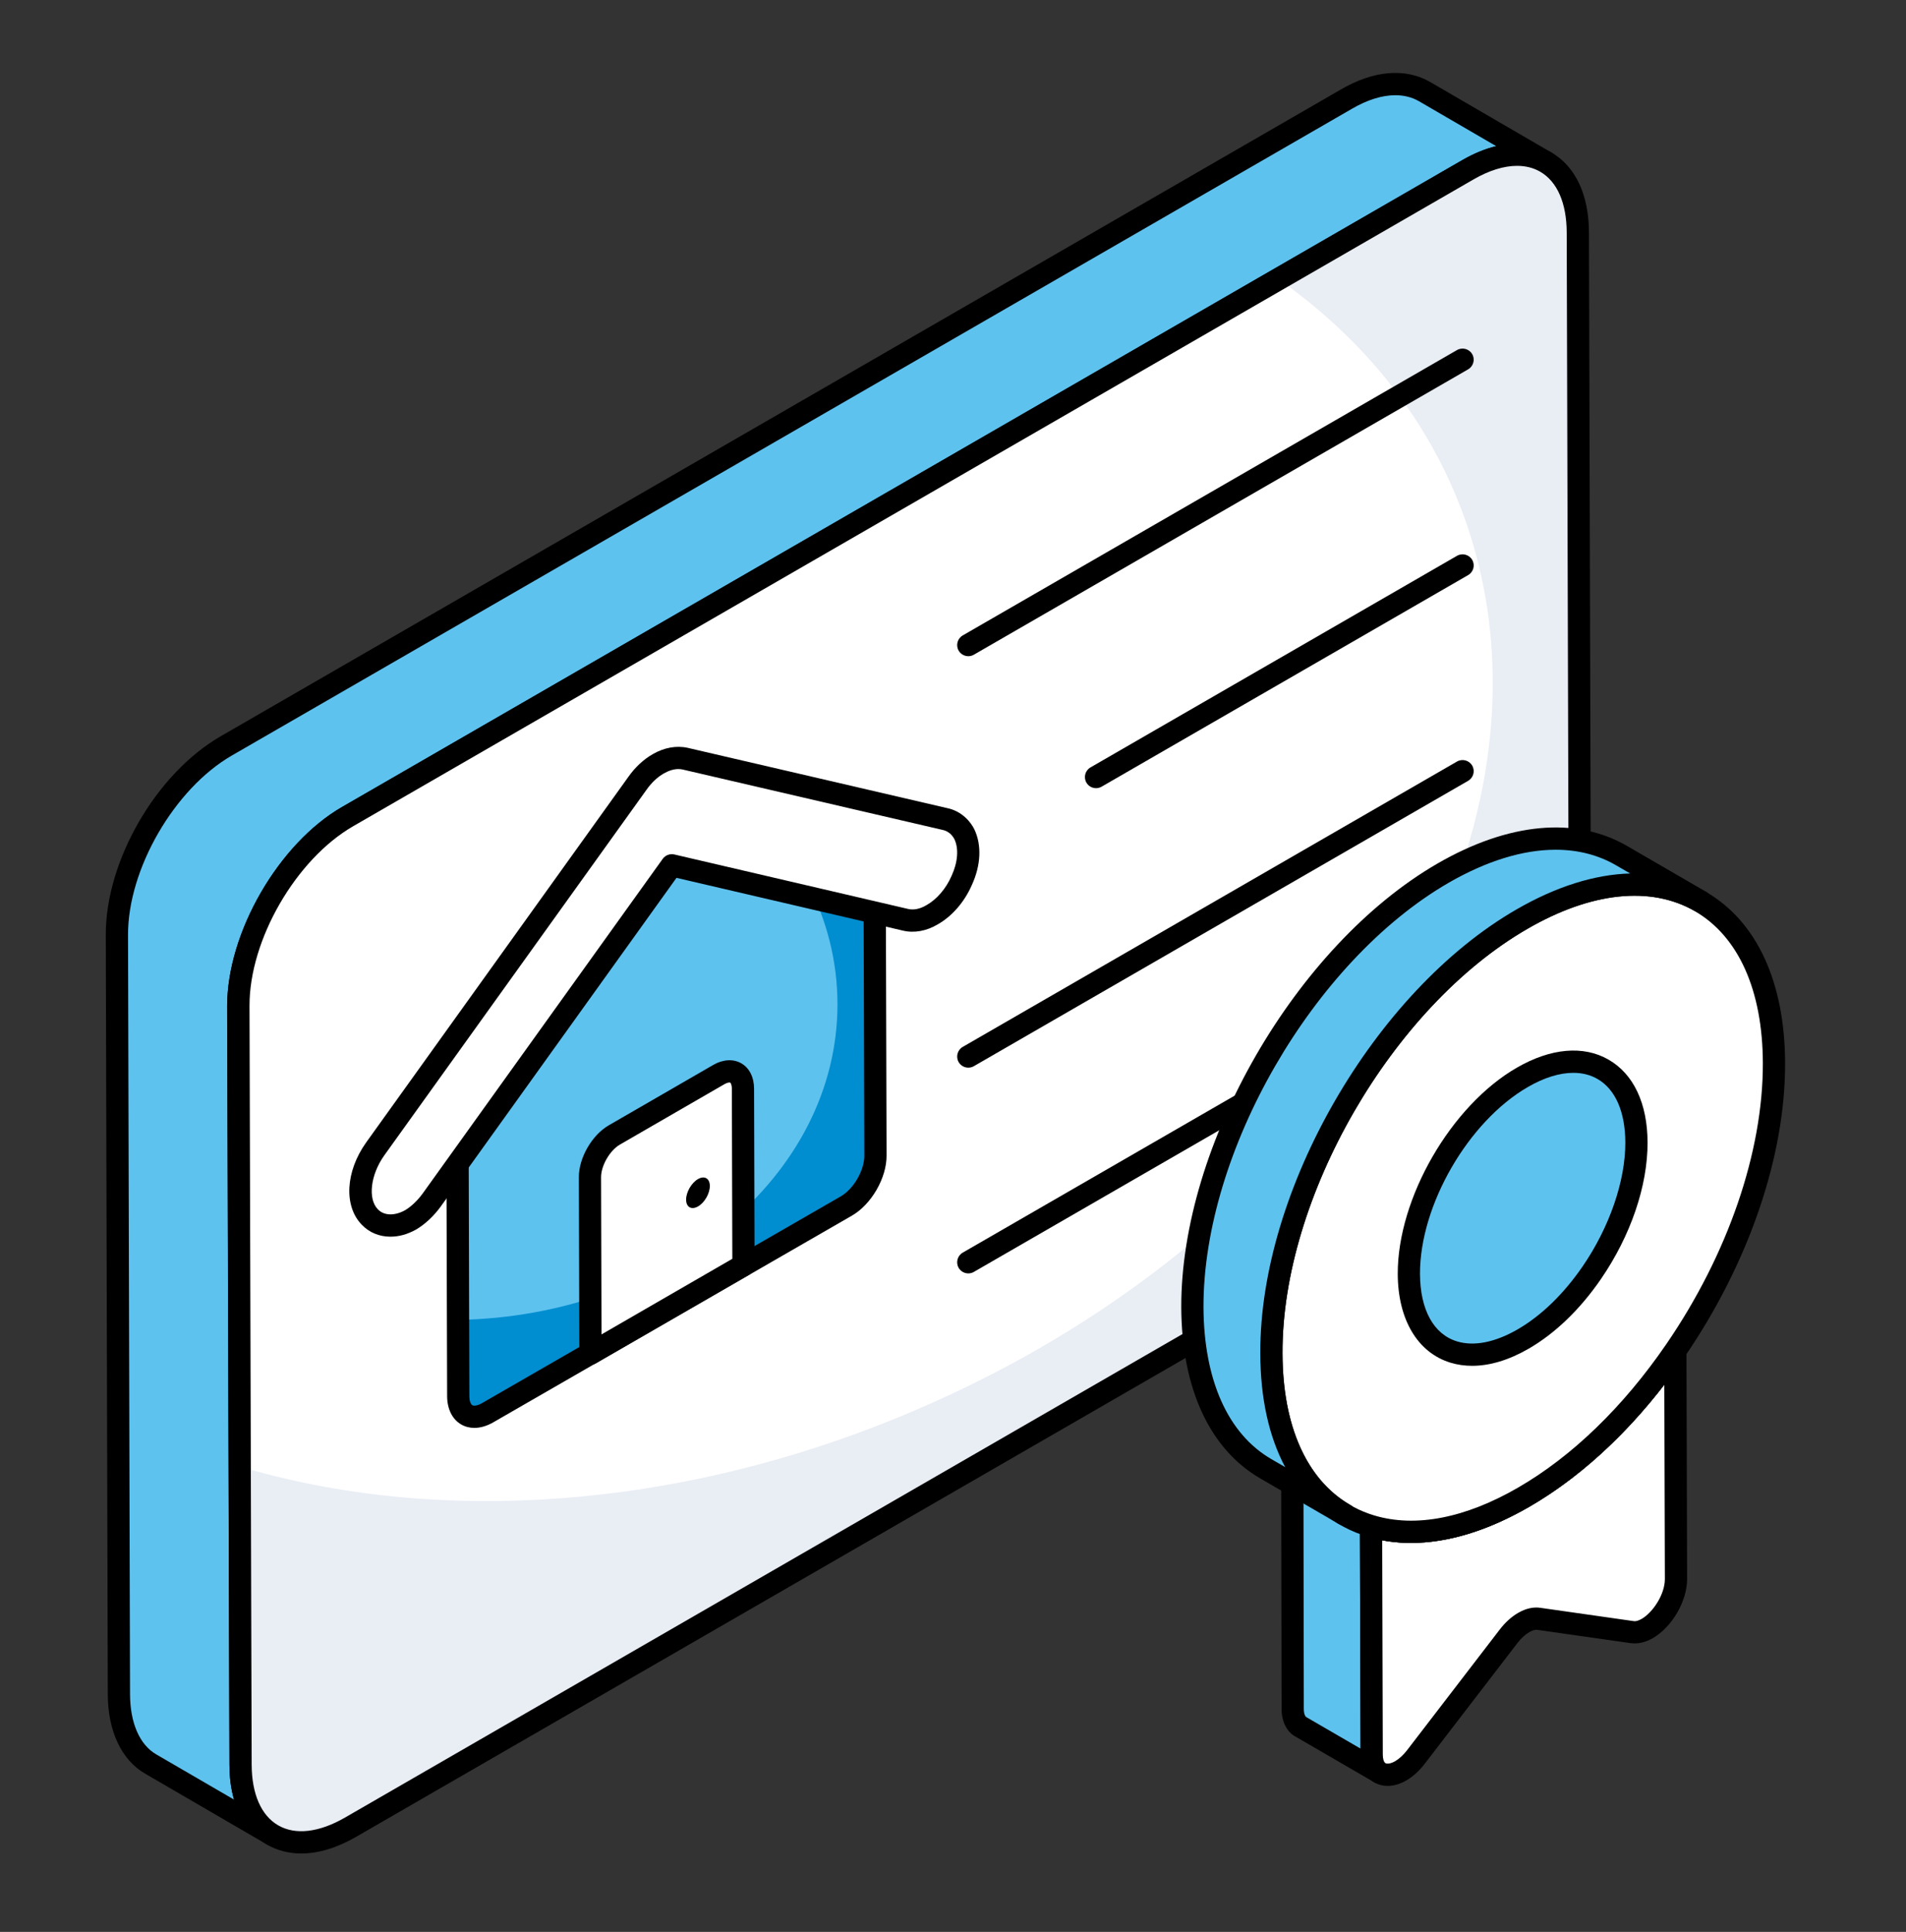 <svg width="76" height="77" viewBox="0 0 76 77" fill="none" xmlns="http://www.w3.org/2000/svg">
<rect x="0" y="0" width="76" height="77" fill="#333333" stroke="none"/>
<path d="M61.645 6.466C60.843 5.996 59.742 6.065 58.527 6.764L13.857 32.55C11.449 33.937 9.5 37.317 9.5 40.091L9.592 70.335C9.592 71.71 10.085 72.673 10.864 73.131L6.015 70.312C5.235 69.865 4.742 68.891 4.742 67.515L4.662 37.272C4.65 34.498 6.599 31.129 9.018 29.731L53.677 3.956C54.892 3.246 55.993 3.188 56.795 3.647L61.645 6.466Z" fill="#5EC2EF"/>
<path d="M10.864 73.575C10.788 73.575 10.712 73.556 10.642 73.515L10.64 73.513L5.792 70.695C4.844 70.152 4.298 68.992 4.298 67.515L4.218 37.273C4.205 34.32 6.217 30.838 8.796 29.347L53.456 3.572C54.761 2.809 56.026 2.698 57.015 3.261L61.855 6.075C61.86 6.078 61.865 6.081 61.869 6.084C62.081 6.208 62.151 6.479 62.029 6.69C61.905 6.902 61.634 6.974 61.422 6.85L61.421 6.849L61.413 6.844C60.724 6.446 59.779 6.556 58.748 7.149L14.079 32.934C11.798 34.247 9.943 37.458 9.943 40.091L10.035 70.334C10.035 71.492 10.41 72.349 11.089 72.749C11.3 72.873 11.371 73.144 11.247 73.355C11.165 73.496 11.017 73.575 10.864 73.575ZM55.637 3.795C55.111 3.795 54.519 3.978 53.901 4.339L9.24 30.115C6.949 31.439 5.094 34.648 5.105 37.269L5.185 67.514C5.185 68.666 5.568 69.544 6.235 69.927L9.331 71.726C9.211 71.31 9.148 70.843 9.148 70.335L9.056 40.092C9.056 37.175 11.11 33.62 13.636 32.166L58.305 6.38C58.766 6.114 59.22 5.929 59.658 5.824L56.572 4.03C56.296 3.873 55.981 3.795 55.637 3.795Z" fill="black"/>
<path d="M58.53 6.768C60.946 5.374 62.907 6.491 62.915 9.265L63.001 39.508C63.008 42.283 61.06 45.656 58.645 47.05L13.976 72.828C11.56 74.222 9.599 73.105 9.591 70.33L9.505 40.087C9.498 37.313 11.446 33.94 13.861 32.546L58.53 6.768Z" fill="white"/>
<path d="M62.998 39.507C63.01 42.28 61.06 45.661 58.641 47.048L13.972 72.822C11.564 74.22 9.603 73.109 9.592 70.335L9.557 58.451C17.342 60.777 27.008 60.227 36.341 56.273C53.757 48.916 63.445 32.516 58.011 19.658C56.531 16.174 54.089 13.309 50.971 11.12L58.527 6.765C60.946 5.378 62.906 6.49 62.918 9.263L62.998 39.507Z" fill="#E9EDF4"/>
<path d="M12.012 73.874C11.519 73.874 11.059 73.757 10.651 73.522C9.686 72.966 9.152 71.833 9.148 70.332L9.062 40.089C9.054 37.179 11.107 33.623 13.64 32.162L58.309 6.384C59.623 5.625 60.882 5.513 61.855 6.074C62.821 6.63 63.354 7.763 63.358 9.265L63.444 39.507C63.452 42.417 61.399 45.973 58.866 47.435L14.197 73.212C13.435 73.652 12.692 73.874 12.012 73.874ZM60.491 6.61C59.969 6.61 59.376 6.792 58.752 7.153L14.083 32.93C11.797 34.25 9.942 37.46 9.949 40.087L10.035 70.329C10.038 71.501 10.415 72.362 11.094 72.753C11.778 73.148 12.722 73.038 13.754 72.444L58.423 46.666C60.709 45.346 62.564 42.136 62.557 39.51L62.471 9.267C62.468 8.095 62.092 7.234 61.412 6.843C61.142 6.687 60.832 6.61 60.491 6.61Z" fill="black"/>
<path d="M58.319 14.336L38.61 25.71L58.319 14.336Z" fill="white"/>
<path d="M38.61 26.154C38.457 26.154 38.308 26.074 38.225 25.932C38.103 25.72 38.176 25.449 38.388 25.326L58.097 13.952C58.309 13.831 58.581 13.903 58.703 14.115C58.826 14.326 58.752 14.598 58.54 14.721L38.831 26.095C38.762 26.135 38.685 26.154 38.61 26.154Z" fill="black"/>
<path d="M58.319 22.537L43.703 30.971L58.319 22.537Z" fill="white"/>
<path d="M43.704 31.414C43.551 31.414 43.401 31.335 43.319 31.192C43.197 30.981 43.27 30.709 43.482 30.587L58.098 22.152C58.31 22.031 58.581 22.103 58.703 22.315C58.826 22.527 58.753 22.798 58.541 22.921L43.925 31.355C43.855 31.395 43.779 31.414 43.704 31.414Z" fill="black"/>
<path d="M58.319 30.736L38.61 42.11L58.319 30.736Z" fill="white"/>
<path d="M38.61 42.554C38.457 42.554 38.308 42.475 38.225 42.332C38.103 42.12 38.176 41.849 38.388 41.726L58.097 30.352C58.309 30.231 58.581 30.303 58.703 30.515C58.826 30.727 58.752 30.998 58.54 31.121L38.831 42.495C38.762 42.535 38.685 42.554 38.61 42.554Z" fill="black"/>
<path d="M58.319 38.936L38.61 50.311L58.319 38.936Z" fill="white"/>
<path d="M38.61 50.754C38.457 50.754 38.308 50.674 38.225 50.532C38.103 50.32 38.176 50.049 38.388 49.926L58.097 38.552C58.31 38.431 58.581 38.503 58.703 38.715C58.826 38.927 58.752 39.198 58.54 39.321L38.831 50.695C38.761 50.735 38.685 50.754 38.61 50.754Z" fill="black"/>
<path d="M26.545 33.862L34.878 35.797L34.907 46.061C34.909 46.8 34.39 47.697 33.745 48.068L19.441 56.308C18.796 56.68 18.273 56.383 18.271 55.644L18.242 45.431L26.545 33.862Z" fill="#5EC2EF"/>
<path d="M34.906 46.058C34.911 46.801 34.39 47.697 33.744 48.071L19.442 56.31C18.796 56.678 18.275 56.383 18.27 55.646L18.264 52.607C26.65 52.46 33.393 46.88 33.393 40.031C33.393 38.307 32.968 36.669 32.191 35.172L34.877 35.796L34.906 46.058Z" fill="#008ED0"/>
<path d="M18.915 56.911C18.726 56.911 18.549 56.866 18.391 56.775C18.035 56.57 17.83 56.158 17.829 55.645L17.799 45.432C17.799 45.339 17.828 45.248 17.882 45.172L26.184 33.604C26.289 33.459 26.471 33.392 26.645 33.431L34.978 35.365C35.179 35.412 35.321 35.59 35.322 35.796L35.351 46.06C35.354 46.954 34.746 48.005 33.967 48.453L19.663 56.693C19.41 56.838 19.154 56.911 18.915 56.911ZM18.687 45.573L18.715 55.643C18.716 55.861 18.78 55.976 18.834 56.007C18.889 56.039 19.023 56.037 19.22 55.924L33.524 47.684C34.035 47.39 34.466 46.647 34.464 46.062L34.436 36.15L26.733 34.362L18.687 45.573Z" fill="black"/>
<path d="M38.344 35.1C38.09 35.681 37.662 36.18 37.173 36.455C36.817 36.669 36.44 36.741 36.104 36.659L26.787 34.489L17.214 47.827C16.97 48.164 16.675 48.439 16.369 48.622C16.094 48.775 15.829 48.846 15.565 48.846C15.259 48.846 14.964 48.734 14.75 48.51C14.18 47.929 14.271 46.757 14.964 45.789L25.412 31.228C25.646 30.892 25.941 30.617 26.247 30.443C26.512 30.291 26.787 30.209 27.051 30.209C27.143 30.209 27.235 30.219 27.326 30.24L37.682 32.644C38.018 32.716 38.293 32.94 38.456 33.256C38.69 33.745 38.66 34.417 38.344 35.1Z" fill="white"/>
<path d="M15.565 49.29C15.123 49.29 14.72 49.122 14.429 48.817C13.702 48.075 13.773 46.692 14.603 45.531L25.051 30.969C25.316 30.589 25.665 30.263 26.028 30.058C26.479 29.797 26.967 29.706 27.424 29.807L37.783 32.212C38.232 32.307 38.624 32.614 38.85 33.052C39.152 33.682 39.113 34.491 38.748 35.282C38.453 35.954 37.958 36.523 37.391 36.842C36.946 37.109 36.449 37.199 35.999 37.09L26.974 34.988L17.575 48.086C17.296 48.47 16.958 48.786 16.598 49.002C16.245 49.198 15.912 49.29 15.565 49.29ZM27.051 30.652C26.869 30.652 26.667 30.713 26.468 30.828C26.215 30.971 25.97 31.203 25.776 31.482L15.324 46.048C14.774 46.817 14.658 47.783 15.067 48.199C15.318 48.462 15.742 48.463 16.154 48.235C16.401 48.086 16.647 47.852 16.856 47.566L26.426 34.23C26.53 34.085 26.713 34.017 26.887 34.056L36.205 36.227C36.431 36.282 36.691 36.227 36.945 36.075C37.354 35.845 37.721 35.416 37.938 34.922C37.939 34.919 37.94 34.917 37.941 34.914C38.193 34.37 38.236 33.822 38.056 33.447C37.957 33.256 37.79 33.12 37.591 33.079L27.226 30.672C27.17 30.659 27.11 30.652 27.051 30.652Z" fill="black"/>
<path d="M28.653 42.834C29.188 42.525 29.623 42.773 29.625 43.396L29.645 50.428L23.544 53.953L23.524 46.921C23.522 46.298 23.962 45.544 24.497 45.235L28.653 42.834Z" fill="white"/>
<path d="M23.544 54.396C23.468 54.396 23.391 54.377 23.323 54.337C23.186 54.258 23.101 54.112 23.101 53.954L23.081 46.922C23.078 46.149 23.603 45.239 24.275 44.851L28.431 42.45C28.826 42.22 29.238 42.197 29.56 42.381C29.882 42.566 30.067 42.936 30.068 43.395L30.088 50.427C30.089 50.586 30.005 50.733 29.867 50.812L23.766 54.336C23.697 54.377 23.621 54.396 23.544 54.396ZM29.086 43.145C29.049 43.145 28.979 43.158 28.875 43.218L24.719 45.619C24.317 45.851 23.966 46.459 23.967 46.92L23.985 53.185L29.201 50.172L29.182 43.397C29.181 43.222 29.131 43.157 29.118 43.15C29.114 43.147 29.103 43.145 29.086 43.145Z" fill="black"/>
<path d="M27.83 46.995C28.093 46.844 28.303 46.969 28.304 47.267C28.305 47.568 28.096 47.933 27.834 48.084C27.573 48.235 27.359 48.115 27.358 47.813C27.358 47.515 27.57 47.146 27.83 46.995Z" fill="black"/>
<path d="M55.025 70.655L51.872 68.827C51.679 68.722 51.545 68.47 51.545 68.113L51.53 59.002L54.667 60.83L54.697 69.927C54.697 70.298 54.816 70.536 55.025 70.655Z" fill="#5EC2EF"/>
<path d="M55.024 71.099C54.949 71.099 54.873 71.079 54.804 71.04C54.801 71.038 54.798 71.036 54.795 71.035L51.65 69.211C51.311 69.028 51.102 68.615 51.102 68.113L51.086 59.002C51.086 58.843 51.171 58.697 51.308 58.617C51.447 58.537 51.616 58.538 51.753 58.618L54.891 60.446C55.027 60.526 55.111 60.671 55.111 60.828L55.141 69.925C55.141 70.011 55.151 70.214 55.243 70.269L55.247 70.271C55.459 70.394 55.531 70.665 55.409 70.876C55.327 71.019 55.178 71.099 55.024 71.099ZM51.975 59.774L51.988 68.113C51.988 68.34 52.063 68.426 52.083 68.436L54.253 69.695L54.225 61.085L51.975 59.774Z" fill="black"/>
<path d="M54.669 60.825C56.358 61.331 58.465 60.996 60.752 59.676C63.029 58.362 65.125 56.275 66.802 53.833L66.828 62.931C66.83 63.697 66.281 64.561 65.685 64.905C65.484 65.022 65.277 65.078 65.084 65.051L61.365 64.522C61.179 64.492 60.968 64.546 60.756 64.668C60.545 64.79 60.334 64.98 60.149 65.223L56.454 70.032C56.263 70.28 56.055 70.462 55.853 70.579C55.255 70.924 54.697 70.699 54.694 69.933L54.669 60.825Z" fill="white"/>
<path d="M55.331 71.181C55.142 71.181 54.963 71.135 54.804 71.044C54.598 70.925 54.253 70.624 54.251 69.934L54.225 60.826C54.225 60.686 54.291 60.554 54.403 60.47C54.516 60.386 54.663 60.361 54.796 60.4C56.439 60.892 58.422 60.509 60.53 59.292C62.682 58.05 64.725 56.075 66.437 53.581C66.546 53.422 66.748 53.354 66.933 53.409C67.119 53.466 67.245 53.637 67.246 53.832L67.272 62.93C67.275 63.81 66.675 64.846 65.906 65.29C65.611 65.461 65.306 65.528 65.024 65.491L61.302 64.961C61.212 64.945 61.099 64.982 60.979 65.052C60.813 65.147 60.649 65.299 60.502 65.492L56.806 70.302C56.585 70.588 56.339 70.811 56.075 70.963C55.825 71.108 55.57 71.181 55.331 71.181ZM55.114 61.39L55.138 69.932C55.138 70.106 55.18 70.237 55.246 70.275C55.307 70.309 55.45 70.299 55.631 70.195C55.792 70.102 55.955 69.952 56.103 69.761L59.797 64.953C60.014 64.669 60.269 64.437 60.535 64.284C60.839 64.107 61.151 64.037 61.435 64.084L65.147 64.613C65.233 64.626 65.342 64.591 65.463 64.522C65.9 64.269 66.387 63.555 66.385 62.932L66.363 55.19C64.753 57.274 62.908 58.944 60.974 60.06C58.88 61.269 56.87 61.721 55.114 61.39Z" fill="black"/>
<path d="M66.802 53.829C65.122 56.281 63.025 58.362 60.75 59.67C58.459 60.993 56.363 61.335 54.667 60.83C53.731 60.28 52.467 59.551 51.53 59.002C53.21 59.507 55.322 59.165 57.612 57.857C59.887 56.534 61.984 54.453 63.664 52.001L66.802 53.829Z" fill="white"/>
<path d="M56.251 61.497C55.656 61.497 55.084 61.416 54.541 61.255L51.305 59.384C51.112 59.27 51.033 59.03 51.123 58.824C51.212 58.618 51.439 58.511 51.657 58.576C53.285 59.067 55.27 58.684 57.392 57.472C59.551 56.216 61.595 54.236 63.298 51.75C63.43 51.557 63.686 51.5 63.887 51.617L67.025 53.446C67.132 53.508 67.207 53.611 67.235 53.731C67.262 53.852 67.238 53.978 67.168 54.08C65.384 56.684 63.241 58.75 60.971 60.055C59.316 61.011 57.714 61.497 56.251 61.497ZM53.537 59.657L54.892 60.447C56.434 60.892 58.416 60.505 60.528 59.287C62.57 58.112 64.511 56.28 66.162 53.97L63.794 52.59C62.064 55.026 60.011 56.975 57.835 58.24C56.333 59.098 54.879 59.575 53.537 59.657Z" fill="black"/>
<path d="M60.686 36.634C66.222 33.44 70.718 36.012 70.736 42.369C70.746 46.111 69.203 50.337 66.802 53.833C65.125 56.276 63.029 58.362 60.752 59.676C58.465 60.996 56.358 61.331 54.669 60.825C52.261 60.103 50.703 57.672 50.693 53.936C50.675 47.578 55.142 39.834 60.686 36.634Z" fill="white"/>
<path d="M56.266 61.496C55.666 61.496 55.089 61.414 54.541 61.25C51.864 60.448 50.26 57.714 50.25 53.937C50.231 47.445 54.814 39.511 60.465 36.25C63.291 34.619 65.973 34.369 68.015 35.543C70.046 36.713 71.17 39.136 71.179 42.368C71.19 46.086 69.728 50.356 67.168 54.084C65.381 56.686 63.239 58.752 60.974 60.06C59.325 61.012 57.727 61.496 56.266 61.496ZM60.908 37.019C55.502 40.138 51.119 47.726 51.136 53.934C51.146 57.35 52.48 59.706 54.796 60.4C56.439 60.894 58.423 60.51 60.53 59.292C62.682 58.05 64.725 56.075 66.437 53.581C68.897 49.999 70.302 45.913 70.292 42.37C70.284 39.468 69.318 37.317 67.573 36.312C65.816 35.301 63.449 35.552 60.908 37.019Z" fill="black"/>
<path d="M67.814 35.932C65.985 34.877 63.471 35.026 60.691 36.631C55.144 39.827 50.668 47.571 50.697 53.933C50.697 57.099 51.813 59.328 53.627 60.369L50.474 58.541C48.675 57.5 47.56 55.27 47.545 52.105C47.53 45.758 51.991 38.013 57.538 34.803C60.319 33.197 62.847 33.049 64.661 34.104L67.814 35.932Z" fill="#5EC2EF"/>
<path d="M53.627 60.812C53.552 60.812 53.476 60.793 53.406 60.754C53.406 60.753 53.405 60.753 53.405 60.753C53.391 60.745 53.377 60.737 53.364 60.73L50.252 58.925C48.236 57.758 47.117 55.337 47.102 52.107C47.086 45.622 51.669 37.688 57.316 34.419C60.154 32.78 62.841 32.532 64.885 33.721L68.035 35.548L68.037 35.548C68.248 35.671 68.32 35.943 68.198 36.154C68.074 36.366 67.805 36.437 67.593 36.317C67.592 36.316 67.592 36.316 67.591 36.316C65.828 35.299 63.455 35.547 60.913 37.015C55.495 40.136 51.112 47.724 51.141 53.931C51.141 56.812 52.088 58.952 53.81 59.962L53.85 59.985C54.061 60.108 54.133 60.379 54.011 60.59C53.929 60.733 53.78 60.812 53.627 60.812ZM62.029 33.868C60.73 33.868 59.277 34.311 57.76 35.186C52.358 38.314 47.974 45.903 47.988 52.103C48.002 55.005 48.964 57.155 50.697 58.157L51.245 58.475C50.596 57.259 50.254 55.719 50.254 53.933C50.224 47.444 54.806 39.509 60.469 36.247C62.053 35.332 63.594 34.852 65.002 34.814L64.439 34.488C63.727 34.074 62.914 33.868 62.029 33.868Z" fill="black"/>
<path d="M60.702 42.94C63.208 41.493 65.243 42.658 65.252 45.536C65.257 47.23 64.558 49.143 63.471 50.726C62.712 51.832 61.763 52.776 60.732 53.371C59.697 53.969 58.742 54.121 57.978 53.891C56.888 53.565 56.183 52.464 56.178 50.772C56.17 47.894 58.192 44.388 60.702 42.94Z" fill="#5EC2EF"/>
<path d="M58.701 54.437C58.406 54.437 58.121 54.397 57.85 54.316C56.53 53.921 55.739 52.596 55.734 50.773C55.726 47.757 57.855 44.07 60.481 42.555C61.839 41.772 63.139 41.658 64.141 42.235C65.139 42.809 65.691 43.981 65.695 45.535C65.7 47.265 65.023 49.249 63.837 50.977C63.007 52.185 62.01 53.146 60.953 53.755C60.169 54.208 59.405 54.437 58.701 54.437ZM62.734 42.76C62.189 42.76 61.572 42.949 60.924 43.324C58.544 44.697 56.614 48.038 56.621 50.771C56.626 52.203 57.166 53.185 58.105 53.466C58.781 53.668 59.614 53.503 60.51 52.987C61.453 52.443 62.35 51.574 63.106 50.474C64.176 48.915 64.813 47.069 64.808 45.537C64.805 44.313 64.411 43.414 63.698 43.004C63.415 42.84 63.09 42.76 62.734 42.76Z" fill="black"/>
</svg>
